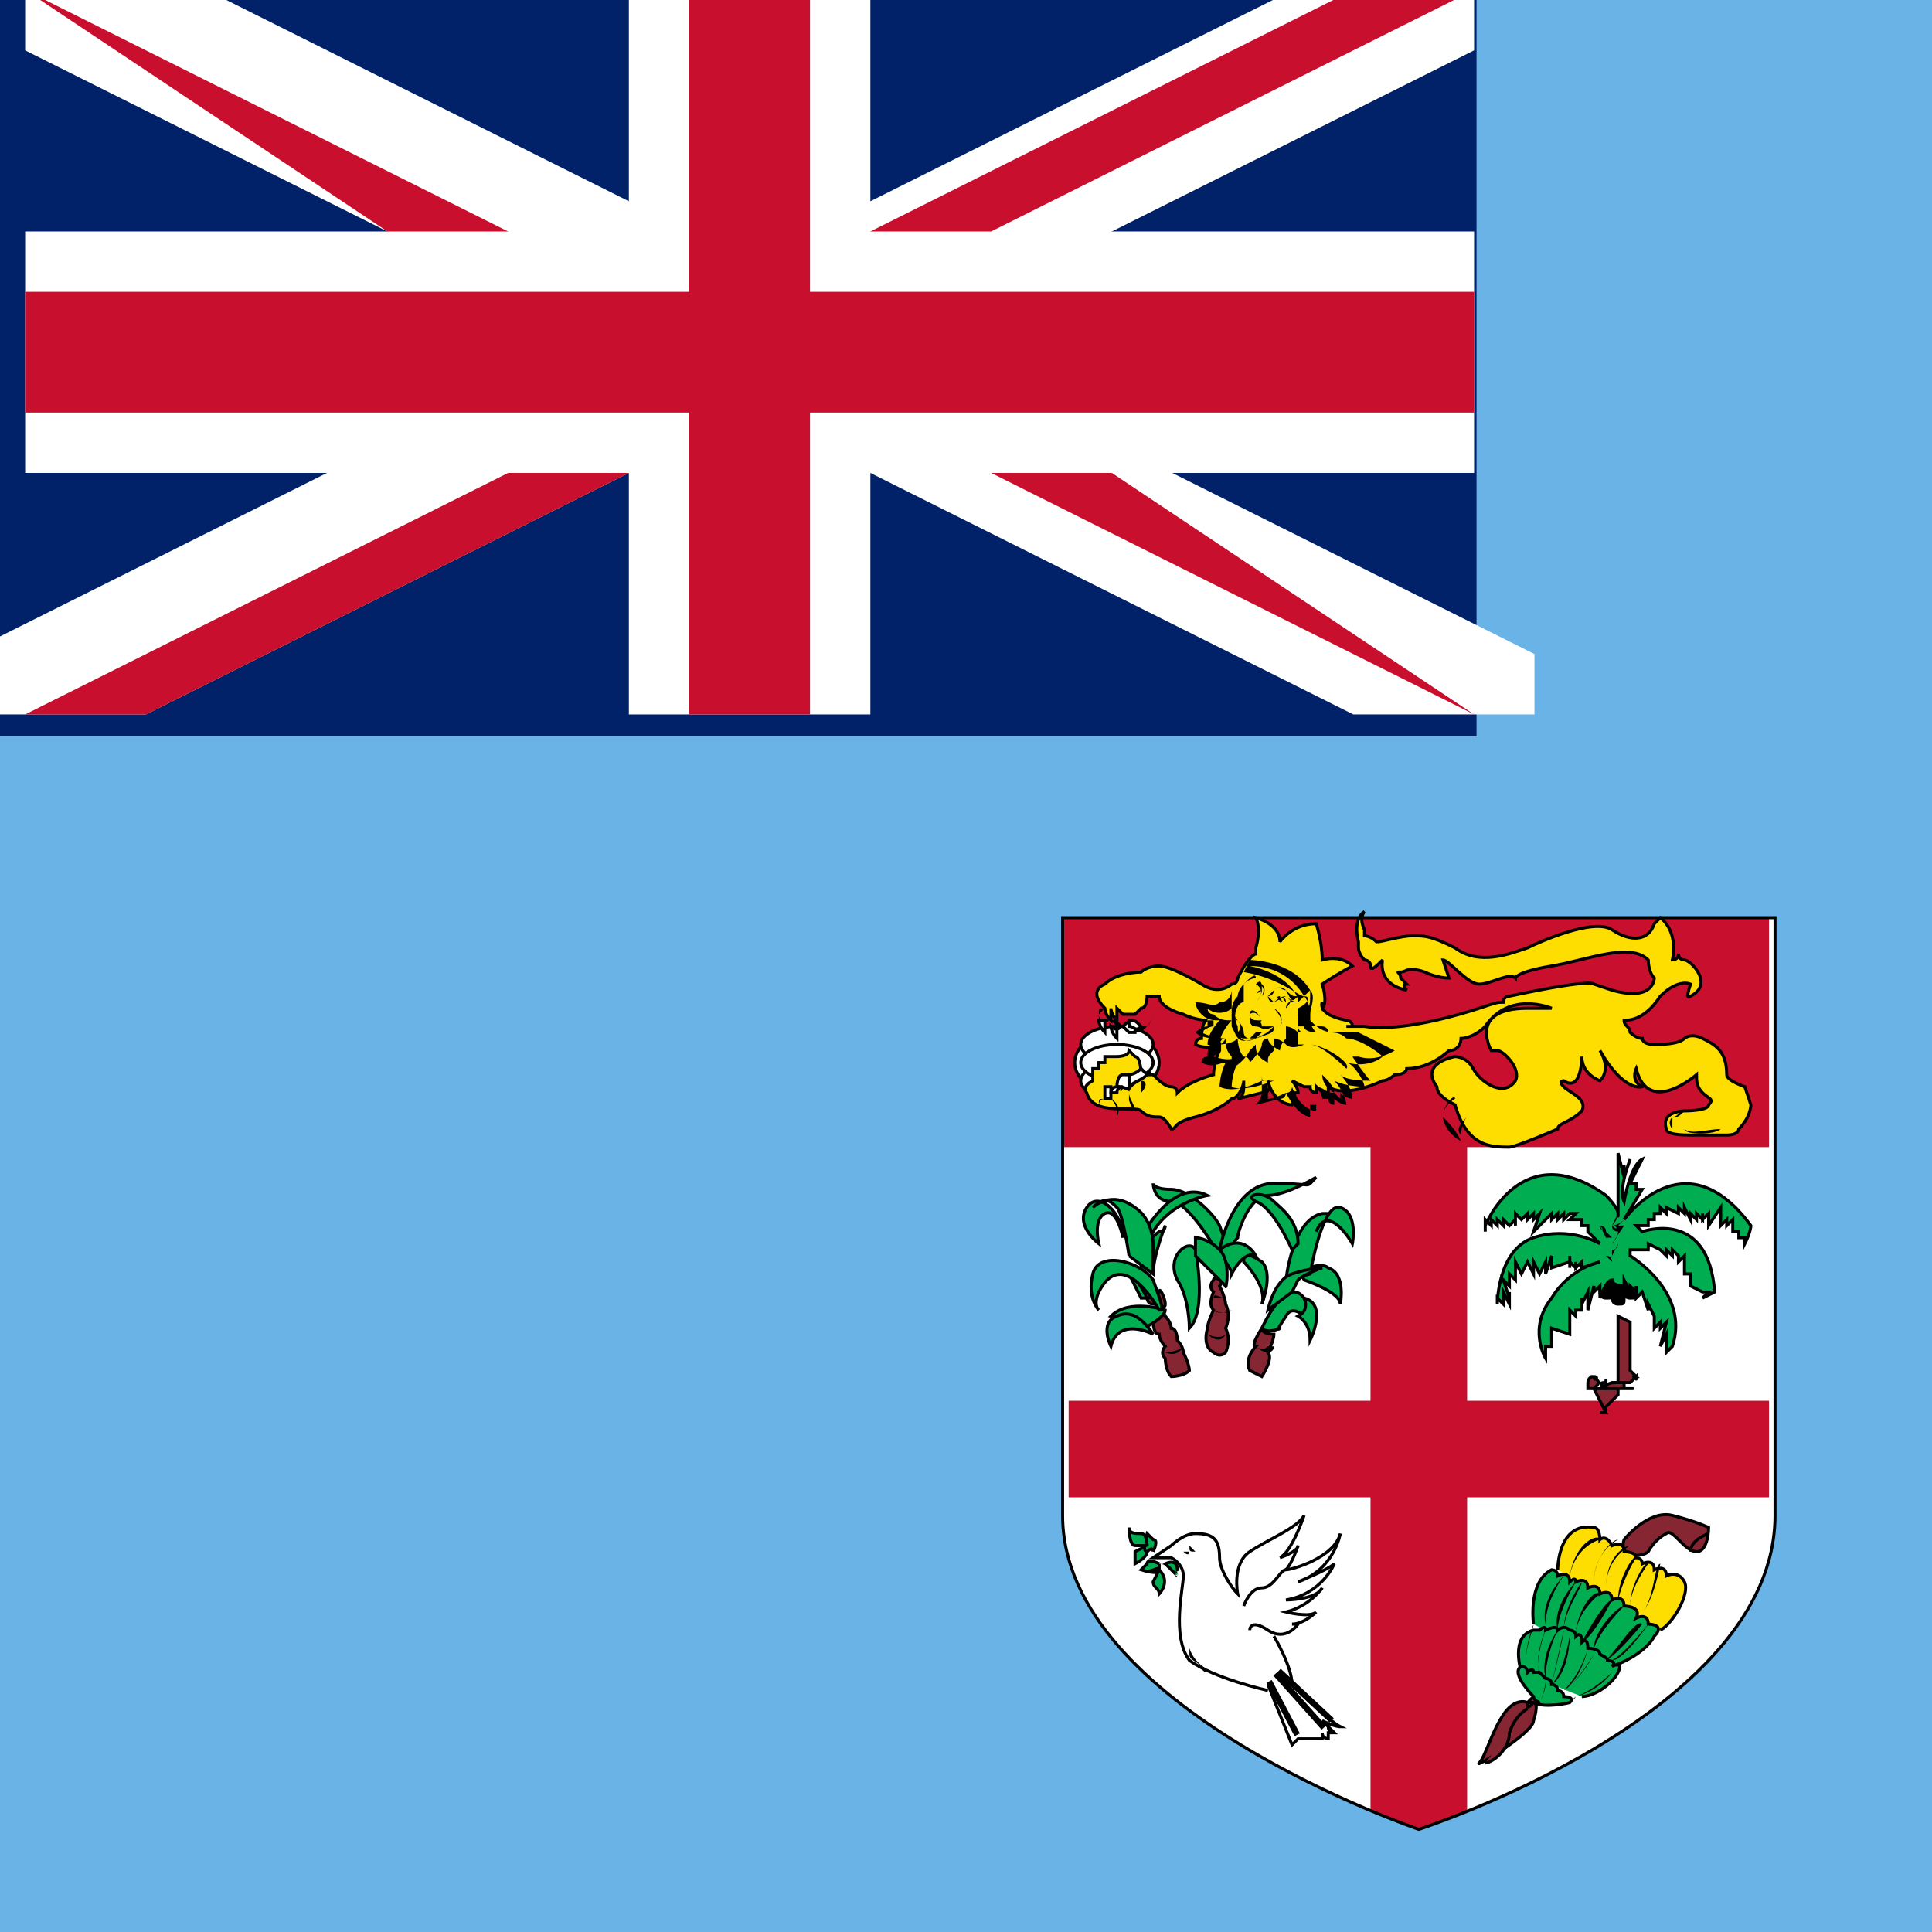 <?xml version="1.0" encoding="utf-8"?>
<!-- Generator: Adobe Illustrator 24.2.0, SVG Export Plug-In . SVG Version: 6.00 Build 0)  -->
<svg version="1.1" id="Слой_1" xmlns="http://www.w3.org/2000/svg" xmlns:xlink="http://www.w3.org/1999/xlink" x="0px" y="0px"
	 viewBox="0 0 32 32" style="enable-background:new 0 0 32 32;" xml:space="preserve">
<style type="text/css">
	.st0{fill:#69B3E7;}
	.st1{fill:#FFFFFF;}
	.st2{fill:#C8102E;}
	.st3{fill:#FFFFFF;stroke:#000000;stroke-width:5.000000e-02;stroke-miterlimit:3;}
	.st4{fill:#FEDD00;stroke:#000000;stroke-width:5.000000e-02;stroke-miterlimit:3;}
	.st5{fill:#00AD50;stroke:#000000;stroke-width:5.000000e-02;stroke-miterlimit:4.8;}
	.st6{fill:#862633;stroke:#000000;stroke-width:5.000000e-02;stroke-miterlimit:4.8;}
	.st7{stroke:#000000;stroke-width:5.000000e-02;stroke-miterlimit:4.8;}
	.st8{fill:#FFFFFF;stroke:#000000;stroke-width:5.000000e-02;stroke-miterlimit:4.8;}
	.st9{fill:#FEDD00;stroke:#000000;stroke-width:5.000000e-02;stroke-miterlimit:4.8;}
	.st10{fill:none;stroke:#000000;stroke-width:5.000000e-02;stroke-miterlimit:4.8;}
	.st11{fill:#012169;}
</style>
<rect class="st0" width="32" height="32"/>
<g id="coa">
	<path class="st1" d="M17.6,15.2v9.9c0,3.2,5.9,5.2,5.9,5.2s5.9-1.9,5.9-5.2v-9.9H17.6z"/>
	<path class="st2" d="M22.7,18.7v4.5h-5v1.6h5V30l0.8,0.3l0.8-0.3v-5.2h5v-1.6h-5v-4.5H22.7z"/>
	<path class="st2" d="M17.6,15.2h11.7v3.8H17.6L17.6,15.2z"/>
	<g id="lion">
		<g>
			<ellipse class="st3" cx="18.5" cy="17.6" rx="0.7" ry="0.5"/>
			<ellipse class="st3" cx="18.5" cy="17.3" rx="0.6" ry="0.3"/>
			<ellipse class="st3" cx="18.5" cy="17.9" rx="0.6" ry="0.3"/>
			<ellipse class="st3" cx="18.5" cy="17.6" rx="0.6" ry="0.3"/>
		</g>
		<path class="st4" d="M29,18.3l-0.1-0.3c0,0-0.3-0.1-0.3-0.2c0-0.4-0.2-0.5-0.4-0.6c-0.2-0.1-0.3,0-0.3,0c-0.1,0.1-0.4,0.1-0.5,0.1
			c-0.2,0-0.2-0.1-0.2-0.1c-0.1,0-0.2-0.1-0.2-0.1C27,17,26.9,17,26.9,16.9c0.2,0,0.4-0.1,0.6-0.4c0.3-0.3,0.5-0.2,0.5-0.2
			c-0.1,0.3,0,0.2,0,0.2c0.4-0.2,0-0.6-0.1-0.6c-0.1,0-0.1-0.1-0.1-0.1c0,0.1-0.1,0.1-0.1,0.1c0.1-0.5-0.2-0.7-0.2-0.7
			c0,0-0.1,0.1-0.1,0.1c-0.1,0.3-0.4,0.3-0.7,0.1c-0.3-0.2-1.2,0.2-1.4,0.3c-0.3,0.1-0.8,0.3-1.2,0c-0.4-0.2-0.5-0.2-0.7-0.2
			c-0.2,0-0.5,0.1-0.6,0.1c-0.1-0.1-0.2-0.1-0.2-0.1c0,0,0-0.1,0-0.1c-0.1-0.2,0-0.3,0-0.3s-0.2,0.1-0.1,0.5l0,0.1
			c0,0,0,0.1,0.1,0.2l0,0c0,0,0.1,0,0.1,0.1c0,0.1,0.1,0,0.2-0.1c0,0-0.1,0.4,0.4,0.5c0,0-0.1-0.1,0-0.1c0,0-0.1-0.1-0.1-0.1
			c0-0.1-0.1-0.1,0-0.1c0.1,0,0.1-0.1,0.4,0c0.2,0.1,0.4,0.1,0.4,0.1s-0.1-0.3-0.1-0.3c0.1,0,0.4,0.4,0.6,0.4c0.2,0,0.5-0.2,0.6-0.1
			c0,0,0-0.1,0.6-0.2c0.6-0.1,1.3-0.4,1.6-0.1c0,0,0,0.2,0.1,0.3c0,0,0,0.4-0.7,0.2l-0.3-0.1c0,0,0-0.1-1.4,0.2c0,0-0.1,0-0.1,0.1
			c-0.1,0-0.1,0-0.4,0.1c-0.3,0.1-1.3,0.4-1.9,0.3l0,0c-0.1,0-0.3,0-0.3,0c0,0,0.1,0,0.1,0c0-0.1-0.1-0.1-0.1-0.1
			c-0.5-0.1-0.4-0.3-0.4-0.3l0,0.1c0.1-0.1,0-0.4,0-0.4l0,0c0,0,0,0,0,0l0,0c0.3-0.2,0.5-0.3,0.5-0.3c-0.2-0.2-0.5-0.1-0.5-0.1
			c0-0.3-0.1-0.6-0.1-0.6c-0.4,0-0.6,0.3-0.6,0.3c0-0.3-0.4-0.4-0.4-0.4c0.1,0.2,0,0.5,0,0.5l0,0c0,0,0,0,0,0l0,0.1l0,0
			c0,0-0.1,0-0.3,0.4c0,0,0,0.1-0.1,0.1c0,0,0,0,0,0c0,0-0.2,0.2-0.5,0c0,0-0.5-0.3-0.7-0.3c-0.2,0-0.3,0.1-0.3,0.1
			c0,0-0.4,0-0.6,0.2c0,0-0.3,0.1,0,0.4c0,0,0,0.1,0.1,0.2c0,0,0-0.2,0-0.2c0,0,0,0,0,0c0,0,0,0.1,0.1,0.2l0,0c0-0.1,0-0.1,0-0.2
			c0,0,0,0,0,0c0,0,0,0,0,0l0.1,0.1l0.1,0c0,0,0.1,0,0.1,0l0.1-0.1c0,0,0,0,0,0c0.1,0,0.1-0.2,0.1-0.2c0.1,0,0.2,0,0.2,0
			c0,0.2,0.4,0.3,0.4,0.3s0,0,0,0c0,0,0,0,0,0c0.2,0.1,0.4,0.1,0.4,0.1c-0.1,0-0.1,0.3-0.1,0.3c-0.1,0-0.1,0.1-0.1,0.1
			c0.2,0.1,0.4,0,0.4,0c0,0.1,0,0.1,0,0.1c-0.1,0.2-0.1,0.4-0.1,0.4c0,0,0,0,0,0c0,0,0,0,0,0c0,0-0.4,0.1-0.6,0.3c0,0,0-0.1-0.1-0.1
			c-0.1,0-0.2-0.1-0.3-0.2c-0.1,0-0.2,0-0.2,0c0,0,0-0.3-0.1-0.3c0,0,0,0,0,0l-0.1-0.1c0,0.1-0.2,0.1-0.2,0.1c0,0,0,0-0.1,0
			c0,0-0.1,0-0.1,0c0,0,0,0,0,0.1c0,0,0,0,0,0v0c0,0-0.1,0-0.1,0c0,0,0,0,0,0.1c-0.1,0-0.1,0-0.1,0c0,0,0,0.2,0,0.2
			c-0.2,0.1-0.1,0.2-0.1,0.2c0.1,0.4,0.8,0.2,0.9,0.3c0.1,0.1,0.2,0.1,0.3,0.1c0.1,0,0.2,0.2,0.2,0.2c0.1,0,0-0.1,0.4-0.2
			c0.4-0.1,0.6-0.3,0.6-0.3c0.1,0,0.2-0.2,0.2-0.3c0,0,0,0.1,0,0.1c0,0.2-0.1,0.2-0.1,0.2l0.4-0.1c0.2,0,0.1-0.2,0.1-0.2
			c0.1,0.4,0.4,0.4,0.4,0.4c0.1-0.2,0-0.2,0-0.2l0.1,0c0-0.1-0.1-0.2-0.1-0.2l0.2,0.1l0.1,0c0,0.1,0.1,0.1,0.1,0.1l0-0.1
			c0.1,0.1,0.2,0.1,0.2,0.1c0,0,0,0,0-0.1c0.3,0.2,0.9-0.1,0.9-0.1c0.1,0,0.2-0.1,0.2-0.1c0.2,0,0.2-0.1,0.2-0.1
			c0.4,0,0.7-0.3,0.7-0.3c0.2,0,0.2-0.2,0.2-0.2s0.2,0,0.4-0.2c0.4-0.6,1.1-0.3,1.1-0.3l-0.4,0c-1,0-0.6,0.7-0.6,0.7l0.1,0
			c0.1,0,0.4,0.3,0.3,0.5c0,0,0,0,0,0c-0.2,0.3-0.6,0-0.7-0.2c-0.1-0.2-0.3-0.2-0.3-0.2s-0.6,0.1-0.3,0.5l0,0c0,0.1,0.1,0.2,0.3,0.3
			C24.3,19,24.7,19,25,19c0.1,0,0.8-0.3,0.8-0.3c0-0.1,0.2-0.1,0.4-0.3c0.1-0.2-0.2-0.3-0.3-0.4c-0.1-0.1,0-0.1,0-0.1
			c0.3,0.2,0.3-0.4,0.3-0.4c0,0.3,0.3,0.4,0.3,0.4c0.2-0.2,0-0.5,0-0.5c0.4,0.7,0.7,0.6,0.7,0.6c-0.2-0.1-0.1-0.3-0.1-0.3
			c0.2,0.8,1,0.1,1,0.1c0,0.1,0,0.2,0.1,0.3c0.1,0.1,0.2,0.1,0.1,0.2c0,0.1-0.4,0.1-0.4,0.1s-0.4,0-0.3,0.3c0,0.1,0.3,0.1,0.4,0.1
			c0,0,0,0,0.1,0c0,0,0.1,0,0.2,0c0.2,0,0.3,0,0.3,0c0.2,0,0.2-0.1,0.2-0.1C29,18.5,29,18.3,29,18.3L29,18.3z"/>
		<g>
			<path d="M18.2,17C18.2,17,18.3,16.9,18.2,17c0.1,0,0.1,0,0.1,0l0,0c0,0-0.1-0.1-0.1-0.2c0,0,0.1-0.1,0.1-0.1l0,0
				c-0.1,0-0.1,0-0.1,0.1c0,0,0,0,0,0.1c0,0,0,0.1,0,0.1C18.3,16.9,18.3,16.9,18.2,17C18.3,16.9,18.2,16.9,18.2,17L18.2,17z"/>
			<path d="M28.5,18.7c-0.2,0-0.5,0.1-0.6,0c0,0,0-0.1,0.2-0.2l0,0c-0.2,0.1-0.2,0.2-0.2,0.2C27.9,18.8,28.4,18.8,28.5,18.7
				L28.5,18.7z"/>
			<path d="M24.2,18.8c-0.1-0.1,0-0.2,0.1-0.3l0,0C24.2,18.6,24.2,18.8,24.2,18.8L24.2,18.8z"/>
			<path d="M23.9,18.5c0,0.1,0.1,0.3,0.3,0.4l0,0C24.1,18.7,24,18.6,23.9,18.5c0-0.2,0.2-0.3,0.2-0.3l0,0
				C24.1,18.1,23.9,18.3,23.9,18.5L23.9,18.5z"/>
			<path d="M27.7,18.5c-0.1,0.1,0,0.2,0,0.2l0,0C27.7,18.7,27.7,18.6,27.7,18.5c0.1,0,0.1-0.1,0.2-0.1l0,0
				C27.8,18.5,27.8,18.5,27.7,18.5z"/>
			<path d="M19.1,16.8L19.1,16.8L19.1,16.8c0,0,0,0.1-0.1,0.2c0,0,0,0,0,0L18.8,17c0,0,0,0-0.1,0c0,0,0,0,0-0.1c0,0,0,0,0,0
				c0-0.1,0-0.1,0.1-0.2l0,0c-0.1,0.1-0.1,0.1-0.1,0.2c0,0.1,0,0.1,0,0.1l0,0l0,0c0,0,0,0,0,0l0.1,0.1c0,0,0,0,0.1,0
				C19,17,19.1,16.9,19.1,16.8c0.2,0.1,0.4-0.2,0.4-0.2l0,0C19.5,16.6,19.3,16.9,19.1,16.8L19.1,16.8z"/>
			<path d="M18.5,16.8c0,0,0,0.1,0,0.1c0,0,0.1,0.1,0.1,0.1c0,0,0.1,0,0.1,0c0,0,0,0,0,0l0,0l0,0l0,0c0,0,0,0-0.1,0c0,0,0,0-0.1,0
				c0,0,0,0-0.1-0.1C18.5,16.9,18.5,16.8,18.5,16.8c0-0.1,0.2-0.2,0.2-0.2l0,0C18.7,16.6,18.5,16.7,18.5,16.8z"/>
			<path d="M18.2,18.3c0,0,0-0.1,0.1-0.1c0,0,0,0,0.1,0c0,0,0,0,0,0c0,0,0.1,0.1,0.1,0.2c0,0,0,0,0,0.1l0,0c0.1-0.2-0.1-0.3-0.1-0.3
				l0,0l0,0l0,0c0,0-0.1,0-0.1,0C18.2,18.2,18.2,18.2,18.2,18.3L18.2,18.3z"/>
			<path d="M18.9,17.9c0,0-0.2,0-0.2,0.1c0,0,0,0.1,0,0.1l0,0c0,0.1,0.1,0.2,0.1,0.3l0,0c0,0-0.1-0.1-0.1-0.2l0,0c0,0,0,0,0-0.1
				C18.7,18,18.9,17.9,18.9,17.9c0,0,0,0.1,0,0.2l0,0C19,18,19,17.9,18.9,17.9L18.9,17.9z"/>
			<path d="M18.6,18C18.5,18,18.5,18.1,18.6,18c0,0.1,0,0.4,0.1,0.4l0,0C18.6,18.4,18.6,18.1,18.6,18C18.6,18.1,18.5,18.1,18.6,18
				c0,0,0.1,0,0.1,0l0,0C18.6,18,18.6,18,18.6,18L18.6,18z"/>
			<path d="M18.4,18c-0.1,0-0.1,0.2-0.1,0.2l0,0C18.4,18.2,18.4,18.1,18.4,18C18.5,18.1,18.5,18.1,18.4,18L18.4,18
				C18.5,18,18.5,18,18.4,18L18.4,18z"/>
		</g>
		<g>
			<path d="M21.6,16.5c0,0,0.1,0.1,0.1,0.3c0,0,0,0,0,0.1c0,0,0-0.1,0-0.1l0,0c0,0,0,0.1,0,0.1c0.1,0.1,0.2,0.2,0.4,0.2h0
				c0,0,0,0,0,0c0,0,0,0,0,0l0,0l0,0c0,0,0,0,0.1,0c0,0,0,0,0,0c0,0,0,0,0,0s0,0,0,0c0.1,0,0.1,0,0.2,0c0,0,0,0,0,0l0.1,0
				c0,0,0.4,0.2,0.6,0.3c0,0-0.3,0.2-0.6,0.1l-0.1,0l0,0c0,0,0.2,0.3,0.3,0.4c-0.1,0-0.4,0-0.5-0.1l0,0c0,0,0.2,0.2,0.2,0.4
				c0,0-0.1,0-0.2-0.1l0,0c0,0,0,0.1,0,0.1c0,0-0.1-0.1-0.1-0.1v0c0,0-0.1,0-0.1,0c0,0-0.1-0.1-0.2-0.1c0,0,0,0,0,0c0,0,0,0,0,0l0,0
				l0,0c0,0,0,0,0,0c0,0,0.1,0.1,0.1,0.2c0,0-0.1,0-0.1,0l0,0v0c0,0,0,0.1,0,0.2c-0.1,0-0.3-0.1-0.4-0.4l0,0c0,0,0,0,0,0
				c0,0,0,0.1-0.1,0.1c0,0-0.2,0.1-0.3,0.1c0,0,0-0.1,0-0.1c0,0,0,0,0,0c0-0.1,0-0.1,0-0.1c0-0.1,0-0.1,0.1-0.1l0,0
				c0,0-0.5,0.2-0.7,0.1c0,0,0-0.2,0.1-0.4l0,0c0,0,0,0,0-0.1l0,0l0,0c0,0-0.1,0.1-0.4,0c0,0,0,0,0.1-0.1l0,0l0,0c0,0,0,0,0,0
				c0-0.1,0-0.2,0.1-0.2l0,0c0,0-0.2,0-0.4-0.1c0,0,0.1-0.1,0.2-0.1l0,0l0,0c0,0,0,0,0,0c0,0,0-0.1,0-0.1c0.1,0,0.1,0,0.1,0l0,0
				l0-0.1l0,0c0,0,0,0.1,0,0.1c0,0-0.1,0-0.1,0l-0.1,0l0,0c0,0,0,0.1,0,0.1c-0.1,0-0.2,0.1-0.2,0.1l0,0l0,0c0.1,0.1,0.3,0.1,0.4,0.1
				C20,17.3,20,17.4,20,17.5c0,0,0,0,0,0c-0.1,0-0.1,0.1-0.1,0.1l0,0l0,0c0.2,0.1,0.3,0,0.4,0c0,0,0,0,0,0c0,0,0,0,0,0
				c-0.1,0.2-0.1,0.4-0.1,0.4l0,0l0,0c0.2,0.1,0.5,0,0.7-0.1c0,0,0,0.1,0,0.1c0,0,0,0.1,0,0.1c0,0,0,0,0,0c0,0.1-0.1,0.2-0.1,0.2
				l0,0l0.4-0.1c0.1,0,0.1-0.1,0.1-0.1c0.2,0.4,0.4,0.4,0.4,0.4l0,0l0,0c0-0.1,0-0.2,0-0.2c0,0,0.1,0,0.1,0l0,0c0,0,0,0,0,0
				c0,0,0-0.1,0-0.1c0,0,0.1,0,0.1,0s0,0,0.1,0c0,0.1,0.1,0.1,0.1,0.1l0,0c0,0,0-0.1,0-0.1c0.1,0.1,0.2,0.1,0.2,0.1l0,0l0,0
				c0-0.1-0.1-0.3-0.2-0.4c0.2,0.1,0.5,0.1,0.5,0.1l0,0l0,0c0-0.1-0.2-0.4-0.3-0.4c0.4,0.1,0.6-0.1,0.6-0.1l0,0l0,0
				c-0.1-0.1-0.4-0.3-0.6-0.3c0,0,0,0,0,0l0,0c-0.1-0.1-0.2-0.1-0.3-0.1l0,0c0-0.1-0.1-0.1-0.1-0.1c-0.3,0-0.4-0.1-0.4-0.2
				c0,0,0,0,0,0c0,0,0,0,0,0c0,0,0-0.1,0-0.1C21.7,16.6,21.7,16.5,21.6,16.5L21.6,16.5L21.6,16.5z"/>
			<path d="M20.4,16.4c0,0,0,0.2-0.2,0.2c-0.1,0.1-0.2,0-0.4,0l0,0l0,0c0,0,0,0.1,0.1,0.2c0.1,0.1,0.2,0.1,0.3,0.1
				c0,0-0.2,0.2-0.2,0.4c0,0,0,0,0,0c0,0,0.2,0.1,0.3-0.1c0,0.1,0,0.2,0.1,0.3c0,0,0,0.1,0,0.1c0,0,0,0.1,0,0.1l0,0l0,0
				c0,0,0.2-0.1,0.3-0.3c0,0,0,0,0.1-0.1c0,0,0,0,0,0c0,0.1,0,0.2,0.2,0.3l0,0l0,0c0,0,0,0,0,0c0-0.1,0-0.1,0.1-0.2c0,0,0-0.1,0-0.1
				c0,0,0,0,0-0.1c0,0,0.1,0,0.2,0.1c0.1,0.1,0.3,0,0.3,0l0,0c0,0-0.1,0-0.1,0c0,0,0,0,0-0.1l0-0.1c0-0.1,0-0.1,0-0.1
				c0,0,0.1,0,0.1,0c0,0.1,0.2,0.1,0.2,0.1l0,0l0,0c0,0-0.1-0.1-0.1-0.2l0-0.1c0-0.1,0.1-0.3,0-0.4l0,0c0,0,0,0.1,0,0.1
				c0,0.1,0,0.2-0.1,0.3l0,0.1c0,0,0,0,0,0c0,0.1,0,0.1,0.1,0.1c0,0-0.1,0-0.1-0.1c0-0.1-0.1-0.1-0.1-0.1l0,0l0,0c0,0,0,0.1,0,0.1
				l0,0.1c0,0,0,0.1,0.1,0.1c0,0,0.1,0,0.1,0c-0.1,0-0.1,0-0.2,0c-0.1-0.1-0.2-0.1-0.2-0.1l0,0l0,0c0,0,0,0,0,0.1c0,0,0,0.1,0,0.1
				c-0.1,0.1-0.1,0.2-0.1,0.2c0,0,0,0,0,0c-0.2-0.1-0.2-0.2-0.2-0.2c0,0,0,0,0,0l0,0l0,0c-0.1,0-0.1,0.1-0.1,0.1
				c0,0.1-0.2,0.3-0.2,0.3c0,0,0,0,0,0c0,0,0-0.1-0.1-0.1c-0.1-0.1-0.1-0.3-0.1-0.3l0,0l0,0c-0.1,0.1-0.3,0.1-0.3,0.1
				c0-0.2,0.2-0.4,0.2-0.4l0,0l0,0c-0.1,0-0.2,0-0.3-0.1c-0.1,0-0.1-0.1-0.1-0.1c0.1,0.1,0.3,0.1,0.4,0
				C20.4,16.6,20.4,16.4,20.4,16.4c0.2-0.3,0.3-0.4,0.3-0.4l0,0C20.7,16,20.6,16.1,20.4,16.4L20.4,16.4z"/>
			<path d="M20.7,15.9L20.7,15.9l-0.1,0.2l0,0c0.6,0.1,0.9,0.4,1,0.4l0,0l0.1-0.1l0,0C21.4,15.9,20.7,15.9,20.7,15.9L20.7,15.9z
				 M20.7,16c0.1,0,0.6,0,0.9,0.5c0,0,0,0-0.1,0.1C21.5,16.4,21.2,16.1,20.7,16C20.7,16,20.7,16,20.7,16L20.7,16z"/>
			<path d="M20.6,16.3c-0.1,0.1-0.1,0.2-0.1,0.2c0,0,0,0,0,0c0,0,0,0,0,0c-0.1,0.1-0.1,0.2-0.1,0.3c0,0.1,0,0.1,0,0.2l0,0
				c0.1,0.2,0.1,0.3,0.4,0.2c0.3-0.1,0.3-0.1,0.3-0.2l0,0c0-0.1,0.1-0.1,0.1-0.1c0,0,0.1,0,0.1-0.1l0-0.1c0-0.1,0.1-0.1,0.1-0.2l0,0
				c0,0.1-0.1,0.2-0.1,0.2l0,0.1c0,0.1-0.1,0.1-0.1,0.1c0,0-0.1,0-0.1,0.1l0,0c-0.1,0.1-0.1,0.1-0.3,0.2c-0.2,0.1-0.3,0-0.3-0.2l0,0
				c-0.1-0.2,0-0.4,0.1-0.4l0,0c0,0,0,0,0,0c0,0,0,0,0,0C20.6,16.5,20.6,16.4,20.6,16.3c0.1-0.1,0.2-0.1,0.2-0.1l0,0
				C20.8,16.1,20.7,16.2,20.6,16.3L20.6,16.3z"/>
			<path d="M20.5,16.9c0,0,0.1,0,0.2,0c0,0,0,0.1,0.1,0.1c0.1,0,0.1,0.1,0.3,0l0,0c-0.1,0-0.2,0-0.2,0c-0.1,0,0-0.1,0-0.1l0,0l0,0
				C20.6,16.9,20.6,16.9,20.5,16.9c-0.1-0.1-0.1-0.2-0.1-0.2l0,0C20.4,16.7,20.4,16.9,20.5,16.9L20.5,16.9z"/>
			<path d="M20.7,16.8C20.6,16.8,20.6,16.8,20.7,16.8C20.6,16.8,20.6,16.8,20.7,16.8c0,0.1,0,0.2,0.1,0.2c0.1,0,0.1,0,0.1,0
				c0,0,0,0,0-0.1C20.8,16.7,20.7,16.7,20.7,16.8L20.7,16.8z M20.8,16.9c0,0-0.1,0-0.1-0.1c0,0,0,0,0,0l0,0c0,0,0.1-0.1,0.2,0.1
				c0,0,0,0,0,0.1C20.9,16.9,20.8,16.9,20.8,16.9L20.8,16.9z M20.7,16.8C20.7,16.8,20.7,16.8,20.7,16.8L20.7,16.8z"/>
			<path d="M20.7,17c0,0.1,0,0.1,0,0.1l0,0l0,0L20.7,17L20.7,17L20.7,17L20.7,17z M20.8,17.1C20.8,17.1,20.8,17.1,20.8,17.1
				C20.8,17.1,20.8,17.1,20.8,17.1C20.8,17.1,20.8,17.1,20.8,17.1L20.8,17.1z"/>
			<path d="M20.6,16.9l0,0.1L20.6,16.9L20.6,16.9L20.6,16.9L20.6,16.9z M20.6,17C20.6,17,20.6,17,20.6,17C20.6,17,20.6,17,20.6,17
				C20.6,17,20.6,17,20.6,17L20.6,17z"/>
			<path d="M20.5,16.9c0,0,0.1,0.1,0.1,0.2c0,0,0,0.1,0.1,0.1c0,0,0.1,0,0.1,0l0.1-0.1c0,0,0,0,0,0l0,0c0,0,0,0-0.1,0l-0.1,0.1
				c0,0-0.1,0-0.1,0c0,0-0.1,0-0.1-0.1C20.6,17,20.5,16.9,20.5,16.9L20.5,16.9L20.5,16.9z"/>
			<path d="M20.6,16.5c-0.1,0-0.1,0.1-0.1,0.1l0,0C20.5,16.6,20.5,16.5,20.6,16.5c0,0,0.1,0,0.1,0l0,0
				C20.7,16.5,20.6,16.5,20.6,16.5z"/>
			<path d="M21.1,16.7c0,0,0.2,0.1,0.1,0.3l0,0C21.3,16.9,21.1,16.7,21.1,16.7L21.1,16.7L21.1,16.7z"/>
			<path d="M20.7,16.8c0,0,0,0.1,0.1,0.1C20.8,16.9,20.7,16.9,20.7,16.8C20.6,16.8,20.6,16.8,20.7,16.8z"/>
			<path d="M21,16.9C21,16.9,21,16.9,21,16.9C21,16.9,21,16.9,21,16.9C21,16.9,21,16.8,21,16.9C21,16.8,21,16.9,21,16.9z"/>
			<path d="M21,16.9C21,16.9,21,16.9,21,16.9C21,16.9,21,16.9,21,16.9C21,16.9,21,16.9,21,16.9C21,16.9,21,16.9,21,16.9z"/>
			<circle cx="21" cy="16.9" r="0"/>
			<path d="M21,17C21,17,21,17,21,17C21,17,21,17,21,17C21,17,21,17,21,17C21,17,21,17,21,17z"/>
			<path d="M20.6,16.6C20.6,16.6,20.6,16.6,20.6,16.6C20.6,16.6,20.6,16.6,20.6,16.6C20.6,16.6,20.6,16.6,20.6,16.6
				C20.6,16.6,20.6,16.6,20.6,16.6z"/>
			<circle cx="20.6" cy="16.7" r="0"/>
			<circle cx="20.6" cy="16.6" r="0"/>
			<path d="M20.6,16.7C20.6,16.7,20.6,16.7,20.6,16.7C20.6,16.7,20.6,16.7,20.6,16.7C20.6,16.7,20.6,16.7,20.6,16.7
				C20.6,16.7,20.6,16.7,20.6,16.7z"/>
			<path d="M20.8,16.3c0,0,0.2,0.1,0,0.3c0,0,0.1-0.1,0.1-0.2C20.9,16.3,20.9,16.2,20.8,16.3z"/>
			<path d="M21.5,16.5c-0.1,0-0.1,0-0.2-0.1c0,0-0.1-0.1-0.2,0c-0.1,0.1-0.1,0.1-0.1,0.1s0.1,0,0.1-0.1c0.1-0.1,0.1,0,0.2,0
				C21.4,16.6,21.4,16.6,21.5,16.5L21.5,16.5L21.5,16.5z"/>
			<path d="M21.5,16.6c0,0-0.1,0-0.1,0c0,0-0.1-0.1-0.1-0.1c-0.1,0-0.2,0.1-0.2,0.1s0.2-0.1,0.2-0.1C21.3,16.5,21.4,16.6,21.5,16.6
				C21.5,16.6,21.5,16.6,21.5,16.6L21.5,16.6z"/>
			<path d="M21.3,16.6c-0.1,0-0.1,0-0.2,0c0,0-0.1-0.1-0.1-0.1s0,0.1,0.1,0.1C21.3,16.6,21.3,16.6,21.3,16.6
				C21.4,16.6,21.3,16.6,21.3,16.6z"/>
			<path d="M21.3,16.6c-0.1,0-0.1-0.1-0.1-0.1C21.1,16.5,21.2,16.6,21.3,16.6L21.3,16.6z"/>
			<path d="M21.3,16.6C21.3,16.6,21.3,16.6,21.3,16.6C21.2,16.6,21.2,16.6,21.3,16.6C21.2,16.5,21.3,16.5,21.3,16.6z"/>
			<path d="M20.9,16.4C20.9,16.4,20.9,16.5,20.9,16.4C20.8,16.5,20.8,16.4,20.9,16.4C20.8,16.4,20.8,16.4,20.9,16.4
				C20.9,16.4,20.9,16.4,20.9,16.4z"/>
			<path d="M20.8,16.3c0,0,0.2,0,0.1,0.2c0,0,0.1-0.1,0-0.2C20.8,16.3,20.8,16.3,20.8,16.3C20.8,16.3,20.7,16.3,20.8,16.3z"/>
			<path d="M20.8,16.4c0,0,0,0.1,0.1,0.1l0,0C20.8,16.5,20.8,16.4,20.8,16.4C20.8,16.4,20.8,16.3,20.8,16.4L20.8,16.4
				C20.8,16.3,20.8,16.3,20.8,16.4L20.8,16.4z"/>
			<path d="M20.8,16.4C20.8,16.5,20.8,16.5,20.8,16.4L20.8,16.4C20.8,16.5,20.8,16.4,20.8,16.4C20.8,16.4,20.8,16.3,20.8,16.4l0-0.1
				C20.8,16.3,20.8,16.4,20.8,16.4L20.8,16.4z"/>
			<path d="M21,16.6c0,0,0,0.1,0,0.2c0,0.1,0,0.1,0,0.1S21,16.7,21,16.6C21,16.6,21,16.6,21,16.6L21,16.6z"/>
			<path d="M21.7,17.3c0.2,0,0.6,0.4,0.6,0.4l0,0C22.4,17.6,21.9,17.3,21.7,17.3L21.7,17.3L21.7,17.3z"/>
			<path d="M21.9,17.8c0,0.2,0.2,0.3,0.2,0.3l0,0C22.1,18,22,17.9,21.9,17.8L21.9,17.8z"/>
			<path d="M21.5,17.8c0,0.2,0.2,0.4,0.2,0.4l0,0C21.7,18.2,21.5,18,21.5,17.8L21.5,17.8L21.5,17.8z"/>
			<path d="M20.9,17.8c0,0.1,0,0.1,0,0.1c0,0,0,0,0,0l0,0c0,0,0,0,0.1,0C20.9,17.9,20.9,17.9,20.9,17.8L20.9,17.8L20.9,17.8z"/>
		</g>
		<g>
			<path class="st3" d="M18.2,16.9c0,0,0,0.1,0.1,0.2c0,0,0-0.1,0-0.2C18.4,16.9,18.3,16.9,18.2,16.9L18.2,16.9z"/>
			<path class="st3" d="M18.4,17c0,0,0,0.1,0.1,0.2l0,0c0,0,0-0.1,0-0.2C18.6,17,18.5,17.1,18.4,17z"/>
			<path class="st3" d="M18.6,17l0.1,0.1l0.1,0l0-0.1C18.7,16.9,18.7,16.9,18.6,17L18.6,17z"/>
			<path class="st3" d="M18.9,17L18.9,17c-0.1,0.1-0.1,0-0.2,0l0-0.1C18.8,16.9,18.8,16.9,18.9,17L18.9,17z"/>
			<path class="st3" d="M18.3,18.2c0,0,0-0.2,0-0.2c0,0,0.1,0,0.1,0c0,0,0,0.1,0,0.2C18.4,18.2,18.3,18.2,18.3,18.2L18.3,18.2z"/>
			<path class="st3" d="M18.7,18c0,0,0-0.1,0-0.2c0,0,0.1,0,0.2-0.1l0.1,0.1C18.9,17.9,18.8,17.9,18.7,18z"/>
			<path class="st3" d="M18.5,18c0,0,0-0.2,0.1-0.2c0,0,0.1,0,0.1,0l0,0.2C18.7,18.1,18.7,18,18.5,18L18.5,18z"/>
			<path class="st3" d="M18.4,18.1c0,0,0-0.1,0.1-0.1c0,0,0.1,0,0.1,0V18c0,0-0.1,0-0.1,0.1L18.4,18.1L18.4,18.1z"/>
		</g>
	</g>
	<g id="sugarcanes">
		<path class="st5" d="M20.6,20.9c0,0,0.4,0.4,0.3,0.7c0,0,0.2-0.5,0-0.7C20.6,20.7,20.6,20.8,20.6,20.9L20.6,20.9z"/>
		<path class="st6" d="M20.1,21.2c0,0-0.1,0.1,0,0.2c0,0-0.1,0.2,0,0.3c0,0-0.1,0.2-0.1,0.3c0,0-0.1,0.3,0.1,0.4c0,0,0.1,0.1,0.2,0
			c0,0,0.1-0.2,0-0.4c0,0,0.1-0.2,0-0.4c0,0,0-0.1-0.1-0.3c0,0,0.1-0.1,0-0.2C20.3,21.3,20.1,21.1,20.1,21.2L20.1,21.2z"/>
		<path class="st5" d="M20.2,20.8c0,0-0.5-0.9-0.8-0.9c-0.3,0-0.3-0.3-0.3-0.3s0,0.1,0.3,0.1c0.3,0,0.7,0.4,0.8,0.6
			c0.1,0.3,0.1,0.2,0.1,0.2L20.2,20.8L20.2,20.8z"/>
		<path class="st5" d="M20.2,20.7c0,0,0.2-1.1,0.9-1.1c0.7,0,0.5,0.1,0.7-0.1c0,0-0.5,0.3-0.8,0.3c-0.3,0-0.5,0.6-0.5,0.7
			C20.4,20.6,20.3,20.9,20.2,20.7C20.1,20.7,20.2,20.7,20.2,20.7L20.2,20.7z"/>
		<path class="st5" d="M20.4,21.1c0,0,0.2-0.4,0.4-0.3c0,0-0.2-0.4-0.6-0.1C20.2,20.8,20.4,21,20.4,21.1L20.4,21.1z"/>
		<path class="st5" d="M19.8,20.7c0,0,0.2,1-0.1,1.3c0,0,0-0.5-0.2-0.8C19.3,20.8,19.7,20.5,19.8,20.7L19.8,20.7z"/>
		<path class="st5" d="M19.8,20.8c0,0,0.4,0.4,0.5,0.5c0,0.1,0.1-0.4-0.1-0.6c-0.2-0.2-0.4-0.2-0.4-0.2L19.8,20.8z"/>
		<path class="st6" d="M19.1,21.9c0,0,0,0.2,0.1,0.2c0,0,0,0.1,0.1,0.2c0,0-0.1,0.1,0,0.2c0,0,0,0.2,0.1,0.3c0,0,0.2,0,0.3-0.1
			c0,0,0-0.1-0.1-0.3c0,0,0-0.1-0.1-0.2c0,0,0-0.2-0.1-0.2c0,0,0-0.1-0.1-0.2C19.3,21.7,19.1,21.9,19.1,21.9L19.1,21.9z"/>
		<path class="st5" d="M19.3,21.7c0,0-0.6-0.2-0.9,0.1c0,0,0.5,0.1,0.5,0.2C19,22,19.3,21.8,19.3,21.7L19.3,21.7z"/>
		<path class="st5" d="M19.1,22.1C19.1,22.1,19,22,19.1,22.1c-0.2-0.1-0.6-0.2-0.7,0.2c0,0-0.2-0.4,0.1-0.5
			C18.7,21.7,18.9,21.8,19.1,22.1"/>
		<path class="st5" d="M18.7,21.1c0,0,0.2,0.4,0.2,0.4c0.1,0,0.1,0,0.1,0S18.8,21.1,18.7,21.1z"/>
		<path class="st5" d="M18.6,20.5c0,0-0.1-0.5-0.3-0.4c-0.2,0.1-0.1,0.5-0.1,0.5S17.8,20.3,18,20C18.2,19.7,18.6,20.1,18.6,20.5
			L18.6,20.5z"/>
		<path class="st6" d="M19,21.5c0,0,0,0.1,0.1,0.1c0.1,0,0.2,0.1,0.2,0c0-0.1-0.1-0.3-0.1-0.2C19.1,21.5,19,21.5,19,21.5L19,21.5z"
			/>
		<path class="st5" d="M18.9,21c0,0,0-0.4,0.3-0.6c0,0,0.1,0,0.1-0.1c0,0-0.2,0.5-0.2,0.8l0,0"/>
		<path class="st5" d="M18.9,20.5c0,0,0.5-1,1.1-0.7c0,0-0.6,0.1-0.9,0.6l-0.2,0.3L18.9,20.5L18.9,20.5z"/>
		<path class="st5" d="M18.7,20.8c0,0-0.1-0.7-0.2-0.8c-0.1-0.1-0.2-0.2-0.4,0c0,0,0.3-0.3,0.7,0c0.3,0.2,0.3,0.6,0.3,0.6l0,0.5
			L18.7,20.8"/>
		<path class="st5" d="M19.2,21.7c0,0-0.6-1.1-1-0.3c0,0-0.1,0.2,0,0.3c0,0-0.2-0.2-0.1-0.6c0.1-0.4,0.8-0.2,1,0.1
			C19.2,21.5,19.3,21.7,19.2,21.7C19.2,21.7,19.2,21.7,19.2,21.7L19.2,21.7z"/>
		<path class="st5" d="M20.9,22c0,0,0.4-0.9,0.7-0.5c0,0,0.1,0.2,0,0.3c0,0-0.2-0.2-0.3,0c-0.2,0.3-0.1,0.2-0.1,0.2S21,22.1,20.9,22
			L20.9,22z"/>
		<path class="st5" d="M21.5,21.8c0,0,0.2,0.1,0.2,0.4c0,0,0.3-0.6-0.1-0.7C21.6,21.5,21.7,21.7,21.5,21.8L21.5,21.8z"/>
		<path class="st5" d="M21.6,21.2c0,0,0.6,0.2,0.6,0.4c0,0,0.1-0.5-0.2-0.6C21.9,20.9,21.5,21,21.6,21.2L21.6,21.2z"/>
		<path class="st5" d="M21.8,20.4c0.2-0.5,0.6,0.2,0.6,0.2s0.1-0.5-0.2-0.6c-0.3-0.1-0.5,1.1-0.5,1.1l-0.4,0.1c0,0,0.1-1,0.6-1.1
			l0.1,0"/>
		<path class="st5" d="M21.4,20.7c0,0-0.3-0.7-0.6-0.8c-0.2-0.1,0.1-0.2,0.3,0c0.1,0.1,0.4,0.3,0.4,0.7L21.4,20.7L21.4,20.7z"/>
		<path class="st5" d="M21,21.7c0,0,0.1-0.5,0.4-0.6c0.3-0.1,0.5-0.1,0.5-0.1s-0.3,0.1-0.4,0.2c-0.1,0.2-0.1,0.2-0.1,0.2L21,21.7
			L21,21.7z"/>
		<path class="st6" d="M20.9,22c0,0-0.2,0.3-0.1,0.3c0,0-0.2,0.2-0.1,0.4c0,0,0.2,0.1,0.2,0.1c0,0,0.2-0.3,0.1-0.4
			c0,0,0.1-0.2,0.1-0.3C21.1,22.1,20.9,22.1,20.9,22L20.9,22z"/>
		<g>
			<path d="M20.1,21.5c0,0,0.1,0,0.2,0l0,0l0,0C20.2,21.5,20.1,21.4,20.1,21.5L20.1,21.5z"/>
			<path d="M20.1,21.7L20.1,21.7c0,0,0.2,0.1,0.3,0l0,0C20.2,21.8,20.1,21.7,20.1,21.7L20.1,21.7z"/>
			<path d="M20,22.1L20,22.1c0,0,0.2,0.2,0.3,0l0,0C20.2,22.2,20,22.1,20,22.1z"/>
			<path d="M19.2,22.1L19.2,22.1c0,0,0.2-0.1,0.2-0.2l0,0C19.4,22,19.2,22.1,19.2,22.1z"/>
			<path d="M19.3,22.3L19.3,22.3c0,0,0.2,0,0.2-0.1l0,0C19.5,22.3,19.3,22.3,19.3,22.3z"/>
			<path d="M19.3,22.4L19.3,22.4c0,0,0.2,0,0.3-0.1l0,0C19.5,22.5,19.3,22.4,19.3,22.4z"/>
			<path d="M20.8,22.3c0,0,0.1,0.1,0.2,0.1c0,0,0.1,0,0.1-0.1l0,0c0,0-0.1,0-0.1,0C20.9,22.4,20.8,22.3,20.8,22.3L20.8,22.3
				L20.8,22.3z"/>
		</g>
	</g>
	<g id="palm">
		<g>
			<path class="st6" d="M26.4,23C26.4,23,26.4,23,26.4,23L26.4,23z"/>
			<path class="st6" d="M27.1,22.8C27.1,22.8,27.1,22.8,27.1,22.8C27.1,22.8,27,22.8,27.1,22.8C27,22.8,27,22.8,27.1,22.8
				C27,22.7,27,22.7,27,22.7c0,0,0,0,0,0c0,0,0,0,0,0c0,0,0,0,0,0c0,0,0,0,0,0c0,0,0,0,0,0c0,0,0,0,0,0c0,0,0,0,0,0c0,0,0-0.1,0-0.1
				c0,0,0,0,0-0.1c0,0,0,0,0-0.1c0,0,0,0,0-0.1c0,0,0-0.1,0-0.1c0,0,0,0,0-0.1c0,0,0,0,0,0c0,0,0,0,0,0v0c0,0,0,0,0,0c0,0,0,0,0,0
				c0,0,0,0,0,0c0,0,0,0,0,0c0,0,0,0,0-0.1c0,0,0,0,0,0c0,0,0,0,0,0c0,0,0,0,0,0c0,0,0,0,0,0l0,0.2c0-0.2,0-0.3,0-0.3l-0.2-0.1
				c0,0,0,0.4,0,0.5c0,0.1,0,0.5,0,0.5c0,0.1,0,0.3,0,0.3s-0.1,0.1-0.2,0.2c0,0.1,0,0.1-0.1,0.1l0.1,0L26.4,23c0,0,0,0,0.1,0
				c0,0,0,0,0,0c0,0,0,0,0,0c0,0,0,0,0,0c0,0,0,0,0,0c0,0,0,0,0,0c0,0,0,0,0,0c0,0,0,0,0.1,0c0,0,0,0,0.1-0.1c0,0,0,0,0.1,0
				c0,0,0,0,0.1,0c0,0,0,0,0,0c0,0,0,0,0,0l0.1,0C27,22.9,27,22.9,27.1,22.8C27,22.9,27,22.9,27.1,22.8
				C27.1,22.9,27.1,22.9,27.1,22.8C27.1,22.9,27.1,22.9,27.1,22.8C27.1,22.9,27.1,22.8,27.1,22.8L27.1,22.8z"/>
			<path class="st6" d="M26.6,23C26.6,23,26.6,23,26.6,23C26.6,23,26.6,23,26.6,23C26.6,23,26.6,23,26.6,23C26.7,23,26.7,23,26.6,23
				c0.1,0,0.1,0,0.1,0c0,0,0,0,0,0c0,0,0,0,0,0c0,0,0,0,0,0c0,0,0,0,0,0c0,0,0,0,0,0c0,0,0,0,0,0c0,0,0,0,0,0c0,0,0,0,0,0
				c0,0,0,0,0,0c0,0,0,0,0,0c0,0,0,0,0.1,0c0,0,0,0,0.1,0c0,0,0,0,0,0c0,0,0,0,0,0c0,0,0,0,0,0c0,0,0,0,0.1,0c0,0,0.1,0,0,0
				c0,0,0,0,0,0c0,0,0,0,0,0c0,0,0,0,0,0c0,0,0,0,0,0c0,0,0,0,0,0c0,0,0,0,0,0c0,0,0,0,0,0c0,0,0,0-0.1,0c0,0,0,0,0-0.1c0,0,0,0,0,0
				c0,0,0,0,0,0c0,0,0,0,0,0c0,0,0,0,0,0c0,0,0,0-0.1,0c0,0,0,0,0,0c0,0,0,0,0,0c0,0,0,0,0,0c0,0,0,0,0,0c0,0,0,0,0,0c0,0,0,0,0,0
				c0,0,0,0,0,0c0,0,0,0,0,0C26.7,22.9,26.6,22.9,26.6,23C26.6,22.9,26.6,22.9,26.6,23C26.6,22.9,26.6,22.9,26.6,23
				c0-0.1,0-0.2,0-0.1c0,0,0,0,0,0C26.5,22.9,26.5,22.9,26.6,23C26.5,22.9,26.5,23,26.6,23C26.5,23,26.5,23,26.6,23
				C26.5,23,26.5,23,26.6,23C26.6,23,26.6,23,26.6,23"/>
			<path class="st6" d="M26.4,22.8C26.4,22.8,26.4,22.8,26.4,22.8C26.4,22.8,26.4,22.8,26.4,22.8C26.4,22.8,26.4,22.8,26.4,22.8
				c-0.1,0-0.1,0.1-0.1,0.1c0,0,0,0,0,0c0,0,0,0,0,0.1c0,0,0,0,0,0c0,0,0,0,0,0c0,0,0,0,0,0c0,0,0.1,0,0.1,0c0,0,0,0,0,0
				c0,0,0,0,0,0c0,0,0,0,0,0c0,0,0,0,0,0C26.5,22.9,26.5,22.9,26.4,22.8C26.5,22.8,26.4,22.9,26.4,22.8"/>
		</g>
		<g>
			<path class="st7" d="M27.1,21.4c0,0.1,0,0.1-0.1,0.1c-0.1,0-0.1-0.1-0.1-0.1c0-0.1,0-0.1,0.1-0.1C27,21.3,27.1,21.3,27.1,21.4z"
				/>
			<path class="st7" d="M26.7,21.3c0,0.1,0,0.1-0.1,0.1c-0.1,0-0.1-0.1-0.1-0.1s0-0.1,0.1-0.1C26.7,21.1,26.7,21.2,26.7,21.3z"/>
			<path class="st7" d="M26.9,21.3c0,0.1,0,0.1-0.1,0.1s-0.1-0.1-0.1-0.1s0-0.1,0.1-0.1S26.9,21.2,26.9,21.3z"/>
			<path class="st7" d="M26.7,21.4c0,0.1,0,0.1-0.1,0.1c-0.1,0-0.1-0.1-0.1-0.1c0-0.1,0-0.1,0.1-0.1C26.7,21.3,26.7,21.3,26.7,21.4z
				"/>
			<path class="st7" d="M26.9,21.5c0,0.1,0,0.1-0.1,0.1c-0.1,0-0.1-0.1-0.1-0.1s0-0.1,0.1-0.1C26.8,21.4,26.9,21.4,26.9,21.5z"/>
		</g>
		<path class="st5" d="M26.9,20.2c0,0,1-1.4,2.1,0.1c0,0,0,0.1-0.1,0.3l0-0.1l-0.1,0l0-0.1l-0.1,0l0-0.2l-0.1,0.1l0-0.1l-0.1,0.1
			l0-0.3l-0.2,0.3l0-0.2l-0.1,0.1l0-0.1l0,0.1l-0.1-0.1v0.1L28,20.1l0,0.1l-0.1-0.2l0,0.1l-0.1-0.1l0,0.1l-0.2-0.1l0,0.1l-0.1-0.1
			l0,0.1l-0.1,0l0,0.1l-0.1,0l0,0.1l-0.2,0l0.1,0.1l0,0c0,0,1.1-0.4,1.2,1l-0.2,0.1l0.1-0.1l-0.1,0L28,21.3l0-0.2l-0.1,0l0-0.1l0,0
			L27.9,21l0,0l0-0.1l0,0.1l0-0.2l-0.1,0.1l0-0.1l0,0l-0.1-0.1l0,0.1l0-0.1l0,0.1l-0.1-0.1v0.1l-0.1-0.1l0,0l-0.2-0.1l0,0.1L27,20.7
			l0,0.1c0,0,1,0.6,0.7,1.5l-0.1,0.1l0-0.3l-0.1,0.2l0.1-0.4L27.5,22l0-0.1L27.4,22l0-0.2l0,0l-0.1-0.2l0,0.1l-0.1-0.3l-0.1,0.1
			l0-0.2l0,0.1L27,21.3l0,0.1l-0.1-0.2l0,0.1c0,0-0.2,0-0.2-0.1c-0.1,0-0.2,0.3-0.2,0.3l0-0.2l-0.1,0.1v-0.1l-0.1,0.4l0-0.3
			l-0.1,0.2l0-0.1l0,0.1l0,0l0,0.1l-0.1,0v0.1l-0.1-0.1l0,0.2l0-0.1V22l0-0.1l0,0.2L25.7,22l0,0.2l0,0.1l-0.1,0l0,0.2
			c0,0-0.3-0.5,0.1-1c0.3-0.5,0.8-0.6,0.8-0.6l0,0l0,0l-0.3,0.1l0-0.1l-0.1,0.1l0-0.1l0,0.1l0,0L26,20.9l0-0.1l0,0.2l0-0.1L25.7,21
			v-0.2L25.7,21l0-0.2l-0.1,0.3v-0.2l-0.1,0.2l-0.1-0.2l0,0.2l-0.1-0.2l-0.1,0.2l-0.1-0.2l0,0.3l-0.1-0.1l0,0.2l-0.1-0.1l0.1,0.3
			L25,21.4l0,0.2l-0.1-0.2l0,0.2l-0.1-0.1l0,0.1c0,0,0-0.9,0.6-1.1c0.6-0.2,1.1,0.1,1.1,0.1l-0.2-0.2l0-0.1h-0.1l0-0.1l-0.2,0
			l0.1-0.1l-0.1,0v0l-0.1,0.1l0-0.1l-0.1,0.1l0-0.1l-0.1,0.1l0-0.1l-0.3,0.3l0.1-0.3l-0.1,0.1l0-0.1l-0.1,0.1l0-0.1l0,0.1l0-0.1
			l-0.1,0.1l-0.1-0.1l0,0.2l0-0.1L25,20.3l-0.1-0.1l0,0.1l-0.1-0.1l0,0.1l-0.1-0.1l0,0.1l-0.1-0.1l0,0.2l0-0.2l0,0.1
			c0,0,0.6-1.5,2-0.5c0,0,0.2,0.2,0.2,0.3c0,0.1,0,0,0,0l0-1l0.1,0.4l0-0.2l0,0.2l0.1-0.3c0,0-0.2,0.5-0.1,0.7c0,0,0.1-0.6,0.3-0.7
			l-0.2,0.4l0.1,0l0,0.1h0.1L26.9,20.2L26.9,20.2L26.9,20.2L26.9,20.2L26.9,20.2z"/>
		<g>
			<path d="M26.8,20.8L26.8,20.8c0,0,0.1-0.1,0.3,0.1l0,0C26.9,20.7,26.8,20.8,26.8,20.8z"/>
			<path d="M26.7,20.3L26.7,20.3C26.7,20.3,26.8,20.3,26.7,20.3C26.8,20.3,26.8,20.4,26.7,20.3c0,0.1,0.1,0.1,0.1,0.1
				c0,0.1-0.1,0.2-0.1,0.2l0,0l0.2-0.3c0,0-0.1,0-0.1,0c0,0,0.1-0.1,0.1-0.1S26.8,20.3,26.7,20.3c0.1-0.1,0.1-0.2,0.1-0.2l0,0
				L26.7,20.3L26.7,20.3z"/>
			<path d="M26.5,20.3C26.5,20.3,26.6,20.4,26.5,20.3C26.6,20.4,26.5,20.4,26.5,20.3l0.2,0.4c0,0,0,0,0,0c0,0.1,0,0.1,0,0.1l0,0
				l0.1-0.2l0,0c0,0,0,0.1-0.1,0.1c0,0-0.1-0.2-0.1-0.2c0,0,0.1,0,0.1,0S26.6,20.4,26.5,20.3c0.1,0.1,0.1,0.1,0.1,0.1v-0.1h0v0.1
				C26.6,20.3,26.5,20.3,26.5,20.3L26.5,20.3L26.5,20.3z"/>
			<path d="M26.4,20.8L26.4,20.8c0.1,0,0.1,0,0.2,0c0,0,0.1,0.1,0.1,0.1l0,0c0,0,0-0.1-0.1-0.1C26.5,20.8,26.5,20.8,26.4,20.8z"/>
			<rect x="26.6" y="21" transform="matrix(0.988 -0.155 0.155 0.988 -2.944 4.372)" width="0" height="0.2"/>
			<rect x="26.8" y="21" transform="matrix(0.949 -0.316 0.316 0.949 -5.284 9.573)" width="0" height="0.2"/>
			<rect x="26.9" y="21.1" transform="matrix(0.97 -0.243 0.243 0.97 -4.341 7.192)" width="0" height="0.2"/>
		</g>
	</g>
	<g id="dove">
		<g>
			<path class="st5" d="M19.2,25.9c0,0-0.2-0.1-0.2,0c-0.1,0.1-0.1,0.1-0.1,0.1c0,0,0.3,0.1,0.3,0C19.2,26,19.2,26,19.2,25.9"/>
			<path class="st5" d="M19.2,26c0,0-0.1,0.2-0.1,0.2c0,0.1,0.1,0.1,0.1,0.2C19.2,26.4,19.4,26.2,19.2,26C19.2,26,19.2,26,19.2,26"
				/>
			<path class="st5" d="M19,25.6c0,0-0.2,0.1-0.2,0.1c0,0.1,0,0.1,0,0.2c0,0,0.2-0.1,0.2-0.2C19,25.6,19,25.6,19,25.6"/>
			<path class="st5" d="M19.1,25.7c0,0,0.1-0.2,0-0.2c-0.1-0.1-0.1-0.1-0.1-0.1c0,0-0.1,0.3,0,0.3C19.1,25.6,19.1,25.7,19.1,25.7"/>
			<path class="st5" d="M19,25.6c0,0,0-0.2-0.1-0.2c-0.1,0-0.2,0-0.2-0.1c0,0,0,0.3,0.1,0.3C18.9,25.6,18.9,25.6,19,25.6"/>
			<path class="st5" d="M19.3,25.9c0,0,0.2-0.1,0.2,0.1c0,0.2,0,0.1,0,0.1S19.4,26,19.3,25.9L19.3,25.9z"/>
		</g>
		<g>
			<path d="M19.2,26c0,0,0,0.2,0,0.2l0,0L19.2,26c0,0,0.1-0.4,0.1-0.4l0,0L19.2,26L19.2,26z"/>
			<path d="M19,26L19,26c0.1,0.1,0.2,0,0.2,0l0,0C19.2,25.9,19.1,26,19,26L19,26z"/>
			<rect x="19" y="25.4" transform="matrix(0.451 -0.892 0.892 0.451 -12.405 31.07)" width="0" height="0.5"/>
			<rect x="18.9" y="25.6" transform="matrix(0.708 -0.707 0.707 0.708 -12.569 20.921)" width="0.1" height="0"/>
			<rect x="19.1" y="25.4" transform="matrix(0.908 -0.419 0.419 0.908 -8.946 10.341)" width="0" height="0.2"/>
			<path d="M19.2,25.9L19.2,25.9c0.1,0,0.2,0.1,0.2,0.1l0,0C19.4,26,19.4,25.9,19.2,25.9L19.2,25.9z"/>
		</g>
		<path class="st8" d="M21.3,26c0.1-0.1,0.2-0.4,0.2-0.4c0,0.1-0.3,0.2-0.3,0.2c0.2-0.1,0.4-0.7,0.4-0.7c-0.1,0.2-0.6,0.4-0.9,0.6
			c-0.3,0.2-0.2,0.7-0.2,0.7c-0.1-0.1-0.3-0.4-0.3-0.6c0-0.3-0.1-0.4-0.4-0.4c-0.2,0-0.4,0.2-0.4,0.2l-0.3,0.2l0.3,0
			c0,0,0.2,0.1,0.2,0.3c0,0.2-0.2,1,0.1,1.4C20.1,27.8,21,28,21,28"/>
		<path class="st8" d="M20.6,26.6c0,0,0.1-0.3,0.3-0.3c0.2,0,0.3-0.3,0.4-0.3c0.1,0,0.8-0.2,0.9-0.6c0,0-0.1,0.6-0.7,0.8
			c0,0,0.5-0.2,0.6-0.3c0,0-0.2,0.5-0.8,0.6c0,0,0.5,0,0.6-0.2c0,0-0.2,0.3-0.6,0.4c0,0,0.4,0.1,0.5,0c0,0-0.2,0.2-0.4,0.2l0.1,0
			c0,0-0.2,0.3-0.5,0.1c-0.3-0.2-0.3,0-0.3,0"/>
		<path class="st8" d="M21.1,27.1c0,0,0.3,0.5,0.3,0.8c0,0,0.6,0.6,0.8,0.7c0,0-0.1,0-0.3-0.1c0,0,0.2,0.2,0.2,0.2
			c0,0-0.1,0-0.1-0.1c0,0,0.1,0.1,0.1,0.1c0,0,0,0,0,0s-0.1,0-0.1,0c0,0,0,0.1,0,0.1s-0.1,0-0.1-0.1c0,0,0,0.1,0,0.1l-0.1,0l-0.1,0
			c0,0,0,0,0,0c0,0-0.1,0-0.1,0s0,0-0.1,0c0,0-0.1,0.1-0.1,0.1L21,27.9"/>
		<g>
			<rect x="21.2" y="27.8" transform="matrix(0.885 -0.465 0.465 0.885 -10.713 13.127)" width="0.1" height="1"/>
			<rect x="21.5" y="27.6" transform="matrix(0.746 -0.666 0.666 0.746 -13.33 21.483)" width="0.1" height="1.2"/>
			<rect x="21.6" y="27.5" transform="matrix(0.682 -0.732 0.732 0.682 -13.717 24.769)" width="0.1" height="1.2"/>
		</g>
		<g>
			<path d="M19.8,25.7c0,0-0.1-0.1-0.1-0.1c-0.1,0-0.1,0-0.1,0c0,0,0.1,0,0.1,0C19.7,25.7,19.7,25.7,19.8,25.7L19.8,25.7z"/>
			<path d="M19.4,25.7C19.4,25.7,19.5,25.8,19.4,25.7c0,0.1,0,0.2,0,0.2l0,0L19.4,25.7C19.5,25.7,19.5,25.7,19.4,25.7L19.4,25.7
				L19.4,25.7z"/>
			<path d="M19.7,25.7c0,0,0,0.1-0.1,0c-0.1,0-0.1,0-0.1,0S19.6,25.7,19.7,25.7C19.7,25.7,19.7,25.7,19.7,25.7z"/>
			<path d="M19.7,25.7C19.7,25.7,19.7,25.7,19.7,25.7C19.6,25.7,19.7,25.7,19.7,25.7L19.7,25.7z"/>
			<path d="M19.7,25.7c0,0-0.1,0-0.1,0l0,0l0,0C19.6,25.7,19.7,25.7,19.7,25.7z"/>
			<circle cx="19.7" cy="25.7" r="0"/>
		</g>
		<path d="M19.7,27.3c0,0,0,0.1,0,0.1c0,0.1,0.1,0.1,0.2,0.2c0,0.1,0.1,0.1,0.1,0.1c0.1,0,0.1,0,0.1,0S19.8,27.6,19.7,27.3
			L19.7,27.3z"/>
	</g>
	<g id="bananas">
		<g>
			<path class="st6" d="M26.9,25.5c0,0,0.4-0.5,0.8-0.4c0.4,0.1,0.6,0.2,0.6,0.2s0,0.4-0.2,0.4c-0.2,0-0.4-0.4-0.5-0.3
				c-0.2,0.1-0.3,0.3-0.3,0.3C27.2,25.8,26.8,25.8,26.9,25.5L26.9,25.5z"/>
			<path class="st6" d="M25.4,28.1c0,0-0.1,0.1-0.1,0.1c0.1,0,0.2,0,0.2,0C25.5,28.2,25.4,28.1,25.4,28.1L25.4,28.1z"/>
			<path class="st6" d="M25.3,28.2c0,0-0.2-0.1-0.4,0.2c-0.2,0.3-0.3,0.7-0.4,0.8c-0.1,0.1,0.9-0.5,0.9-0.7c0,0,0.1-0.3,0-0.3
				C25.3,28.3,25.3,28.3,25.3,28.2L25.3,28.2z"/>
			<path class="st6" d="M25.3,28.3c0,0-0.2,0.1-0.3,0.4c0,0.3-0.3,0.5-0.4,0.5"/>
			<path class="st6" d="M28.3,25.4c0,0-0.3,0.1-0.3,0.3"/>
		</g>
		<path class="st9" d="M25.8,26c0,0,0-0.8,0.6-0.7c0.1,0,0.1,0.2,0.1,0.2s0.1-0.1,0.2,0.1c0,0,0.2-0.1,0.2,0.1c0,0,0.2,0,0.2,0.1
			c0,0,0.1,0,0.1,0.1c0,0,0.2-0.1,0.2,0.1c0,0,0.2-0.1,0.2,0.1c0,0,0.2-0.1,0.3,0.1c0.1,0.2-0.2,0.7-0.4,0.8"/>
		<g>
			<path d="M27.6,26.1c0,0,0.1,0.6-0.3,0.8l0,0C27.7,26.7,27.6,26.1,27.6,26.1L27.6,26.1L27.6,26.1z"/>
			<path d="M27.2,26.7L27.2,26.7c0.2-0.2,0.3-0.8,0.3-0.8l0,0C27.4,25.9,27.4,26.5,27.2,26.7L27.2,26.7z"/>
			<path d="M27,26.6L27,26.6c0-0.3,0.3-0.7,0.3-0.7l0,0C27.3,25.8,27,26.2,27,26.6L27,26.6z"/>
			<path d="M26.8,26.5L26.8,26.5c0.1-0.4,0.3-0.7,0.3-0.7l0,0C27.1,25.7,26.8,26.1,26.8,26.5L26.8,26.5z"/>
			<path d="M26.6,26.3L26.6,26.3c0-0.5,0.4-0.7,0.4-0.7l0,0C26.9,25.6,26.6,25.8,26.6,26.3L26.6,26.3z"/>
			<path d="M26.4,26.2L26.4,26.2c0-0.5,0.4-0.7,0.4-0.7l0,0C26.7,25.5,26.4,25.8,26.4,26.2L26.4,26.2z"/>
			<path d="M26,26.1L26,26.1c0.1-0.5,0.5-0.6,0.5-0.6l0,0C26.5,25.4,26.1,25.5,26,26.1L26,26.1z"/>
		</g>
		<path class="st5" d="M25.4,26.9c0,0-0.1-0.7,0.3-0.9c0,0,0.1,0,0.1,0.1c0,0,0.2-0.1,0.2,0.1c0,0,0.1-0.1,0.1,0
			c0,0,0.2-0.1,0.2,0.1c0,0,0.2-0.1,0.2,0.1c0,0,0.2-0.1,0.2,0.1c0,0,0.2-0.1,0.2,0.1c0,0,0.3,0,0.2,0.2c0,0,0.2-0.1,0.2,0.1
			c0,0,0.3,0,0.1,0.2c-0.1,0.2-0.4,0.4-0.7,0.5"/>
		<path class="st5" d="M25.2,27.7c0,0-0.2-0.6,0.2-0.7c0,0,0.1,0,0.1,0c0,0,0.1-0.1,0.1,0c0,0,0.2-0.1,0.2,0c0,0,0.1-0.1,0.2,0
			c0,0,0.1,0,0.1,0.1c0,0,0.1-0.1,0.1,0.1c0,0,0.1-0.1,0.1,0.1c0,0,0.2,0,0.2,0.1c0,0,0.2,0.1,0.1,0.1c0,0,0.2,0,0.1,0.1
			c0,0,0.2-0.1,0.1,0.1c-0.1,0.2-0.4,0.4-0.6,0.4"/>
		<path class="st5" d="M25.4,28.1c0,0-0.4-0.4-0.2-0.5c0,0,0.1,0,0.1,0.1c0,0,0.1-0.1,0.1,0c0,0,0.1,0,0.1,0l0.1,0.1
			c0,0,0.1,0,0.1,0.1c0,0,0.1,0,0.1,0.1c0,0,0.1,0,0.1,0.1c0,0,0.2,0,0.1,0.1c0,0-0.4,0.1-0.6,0C25.6,28.2,25.4,28.2,25.4,28.1
			L25.4,28.1z"/>
		<g>
			<path d="M26.7,27.5L26.7,27.5c0.2-0.1,0.6-0.6,0.6-0.6l0,0C27.3,26.9,26.9,27.5,26.7,27.5L26.7,27.5z"/>
			<path d="M26.6,27.5L26.6,27.5c0.2-0.1,0.6-0.6,0.6-0.6l0,0C27.1,26.8,26.8,27.3,26.6,27.5L26.6,27.5z"/>
			<path d="M26.5,27.4L26.5,27.4c0.2-0.2,0.5-0.7,0.5-0.7l0,0C27,26.7,26.7,27.2,26.5,27.4L26.5,27.4z"/>
			<path d="M26.4,27.3L26.4,27.3c0.1-0.3,0.5-0.7,0.5-0.7l0,0C26.8,26.6,26.4,27,26.4,27.3L26.4,27.3z"/>
			<path d="M25.6,26.9L25.6,26.9c0-0.4,0.3-0.8,0.3-0.8l0,0C25.9,26.1,25.5,26.5,25.6,26.9z"/>
			<path d="M25.8,27L25.8,27c0-0.3,0.3-0.8,0.3-0.8l0,0C26.1,26.2,25.7,26.6,25.8,27L25.8,27z"/>
			<path d="M26.1,27.1L26.1,27.1c0-0.4,0.4-0.7,0.4-0.7l0,0C26.4,26.3,26.1,26.7,26.1,27.1L26.1,27.1z"/>
			<path d="M25.3,27.7L25.3,27.7c-0.1-0.3,0.1-0.8,0.1-0.8l0,0C25.4,27,25.2,27.4,25.3,27.7L25.3,27.7z"/>
			<path d="M25.5,27.8L25.5,27.8c-0.1-0.3,0.1-0.8,0.1-0.8l0,0C25.6,27,25.4,27.4,25.5,27.8L25.5,27.8z"/>
			<path d="M26.1,28.1L26.1,28.1c0.4-0.1,0.6-0.4,0.6-0.4l0,0C26.7,27.7,26.4,28,26.1,28.1L26.1,28.1z"/>
			<path d="M26,28L26,28c0.3-0.1,0.6-0.5,0.6-0.5l0,0C26.6,27.5,26.3,27.9,26,28L26,28z"/>
			<path d="M25.9,28L25.9,28c0.2-0.1,0.5-0.6,0.5-0.6l0,0C26.4,27.4,26.2,27.8,25.9,28L25.9,28z"/>
			<path d="M25.6,27.8L25.6,27.8c0-0.4,0.2-0.8,0.2-0.8l0,0C25.8,27,25.5,27.4,25.6,27.8L25.6,27.8z"/>
			<path d="M25.7,27.9L25.7,27.9c0.2-0.2,0.3-0.8,0.3-0.8l0,0C26,27.1,26,27.7,25.7,27.9L25.7,27.9z"/>
			<path d="M25.9,28L25.9,28c0.3-0.2,0.4-0.7,0.4-0.7l0,0C26.3,27.3,26.2,27.7,25.9,28L25.9,28z"/>
			<path d="M25.9,27C25.9,27,25.9,27,25.9,27c0,0.1-0.2,0.9-0.2,0.9l0,0L25.9,27c0-0.3,0.3-0.7,0.3-0.8l0,0
				C26.2,26.2,25.9,26.6,25.9,27L25.9,27z"/>
			<path d="M26.2,27.2c0,0-0.1,0.6-0.4,0.8l0,0C26.1,27.8,26.2,27.2,26.2,27.2c0.2-0.1,0.5-0.7,0.5-0.7l0,0
				C26.6,26.5,26.3,27,26.2,27.2L26.2,27.2z"/>
			<path d="M25.3,27.8c0,0,0.1,0.3,0.1,0.4l0,0C25.4,28.1,25.3,27.8,25.3,27.8L25.3,27.8L25.3,27.8z"/>
			<path d="M25.5,27.8c0,0.1,0,0.4,0,0.4l0,0C25.5,28.1,25.5,27.8,25.5,27.8L25.5,27.8L25.5,27.8z"/>
			<path d="M25.5,28.2L25.5,28.2c0.1-0.2,0.1-0.3,0.1-0.3l0,0C25.6,27.8,25.6,28,25.5,28.2z"/>
			<path d="M25.5,28.2L25.5,28.2c0.2-0.1,0.2-0.3,0.2-0.3l0,0C25.7,27.9,25.7,28.1,25.5,28.2L25.5,28.2z"/>
			<path d="M25.5,28.2L25.5,28.2c0.2,0,0.3-0.2,0.3-0.2l0,0C25.8,28,25.7,28.2,25.5,28.2L25.5,28.2z"/>
			<path d="M25.5,28.2L25.5,28.2c0.3,0,0.4-0.2,0.4-0.2l0,0C25.9,28,25.8,28.2,25.5,28.2L25.5,28.2z"/>
			<path d="M25.6,28.2L25.6,28.2c0,0,0.4,0.1,0.5-0.1l0,0C25.9,28.3,25.6,28.2,25.6,28.2L25.6,28.2z"/>
		</g>
	</g>
	<path class="st10" d="M17.6,15.2v9.9c0,3.2,5.9,5.2,5.9,5.2s5.9-1.9,5.9-5.2v-9.9H17.6z"/>
</g>
<g id="g1690" transform="matrix(1.2,0,0,1.2,13.416,26.833)">
	<rect id="rect3207" x="-11.2" y="-22.4" class="st11" width="20.4" height="10.2"/>
	<g id="g878" transform="matrix(8.333,0,0,8.333,0,-2.256992e-4)">
		<path id="path879" class="st1" d="M-1.3-2.7v0.1l2.2,1.1h0.3v-0.1l-2.2-1.1H-1.3z M1.1-2.7v0.1l-2.2,1.1h-0.3v-0.1l2.2-1.1H1.1z"
			/>
		<path id="path880" class="st1" d="M-0.3-2.7v1.2h0.4v-1.2H-0.3z M-1.3-2.3v0.4h2.4v-0.4H-1.3z"/>
		<path id="path881" class="st2" d="M-1.3-2.2v0.2h2.4v-0.2H-1.3z M-0.2-2.7v1.2H0v-1.2H-0.2z"/>
		<path id="path882" class="st2" d="M-1.3-1.5l0.8-0.4h0.2l-0.8,0.4H-1.3z M-1.3-2.7l0.8,0.4h-0.2L-1.3-2.7L-1.3-2.7z M0.1-2.3
			l0.8-0.4h0.2L0.3-2.3H0.1z M1.1-1.5L0.3-1.9h0.2L1.1-1.5L1.1-1.5z"/>
	</g>
</g>
</svg>
